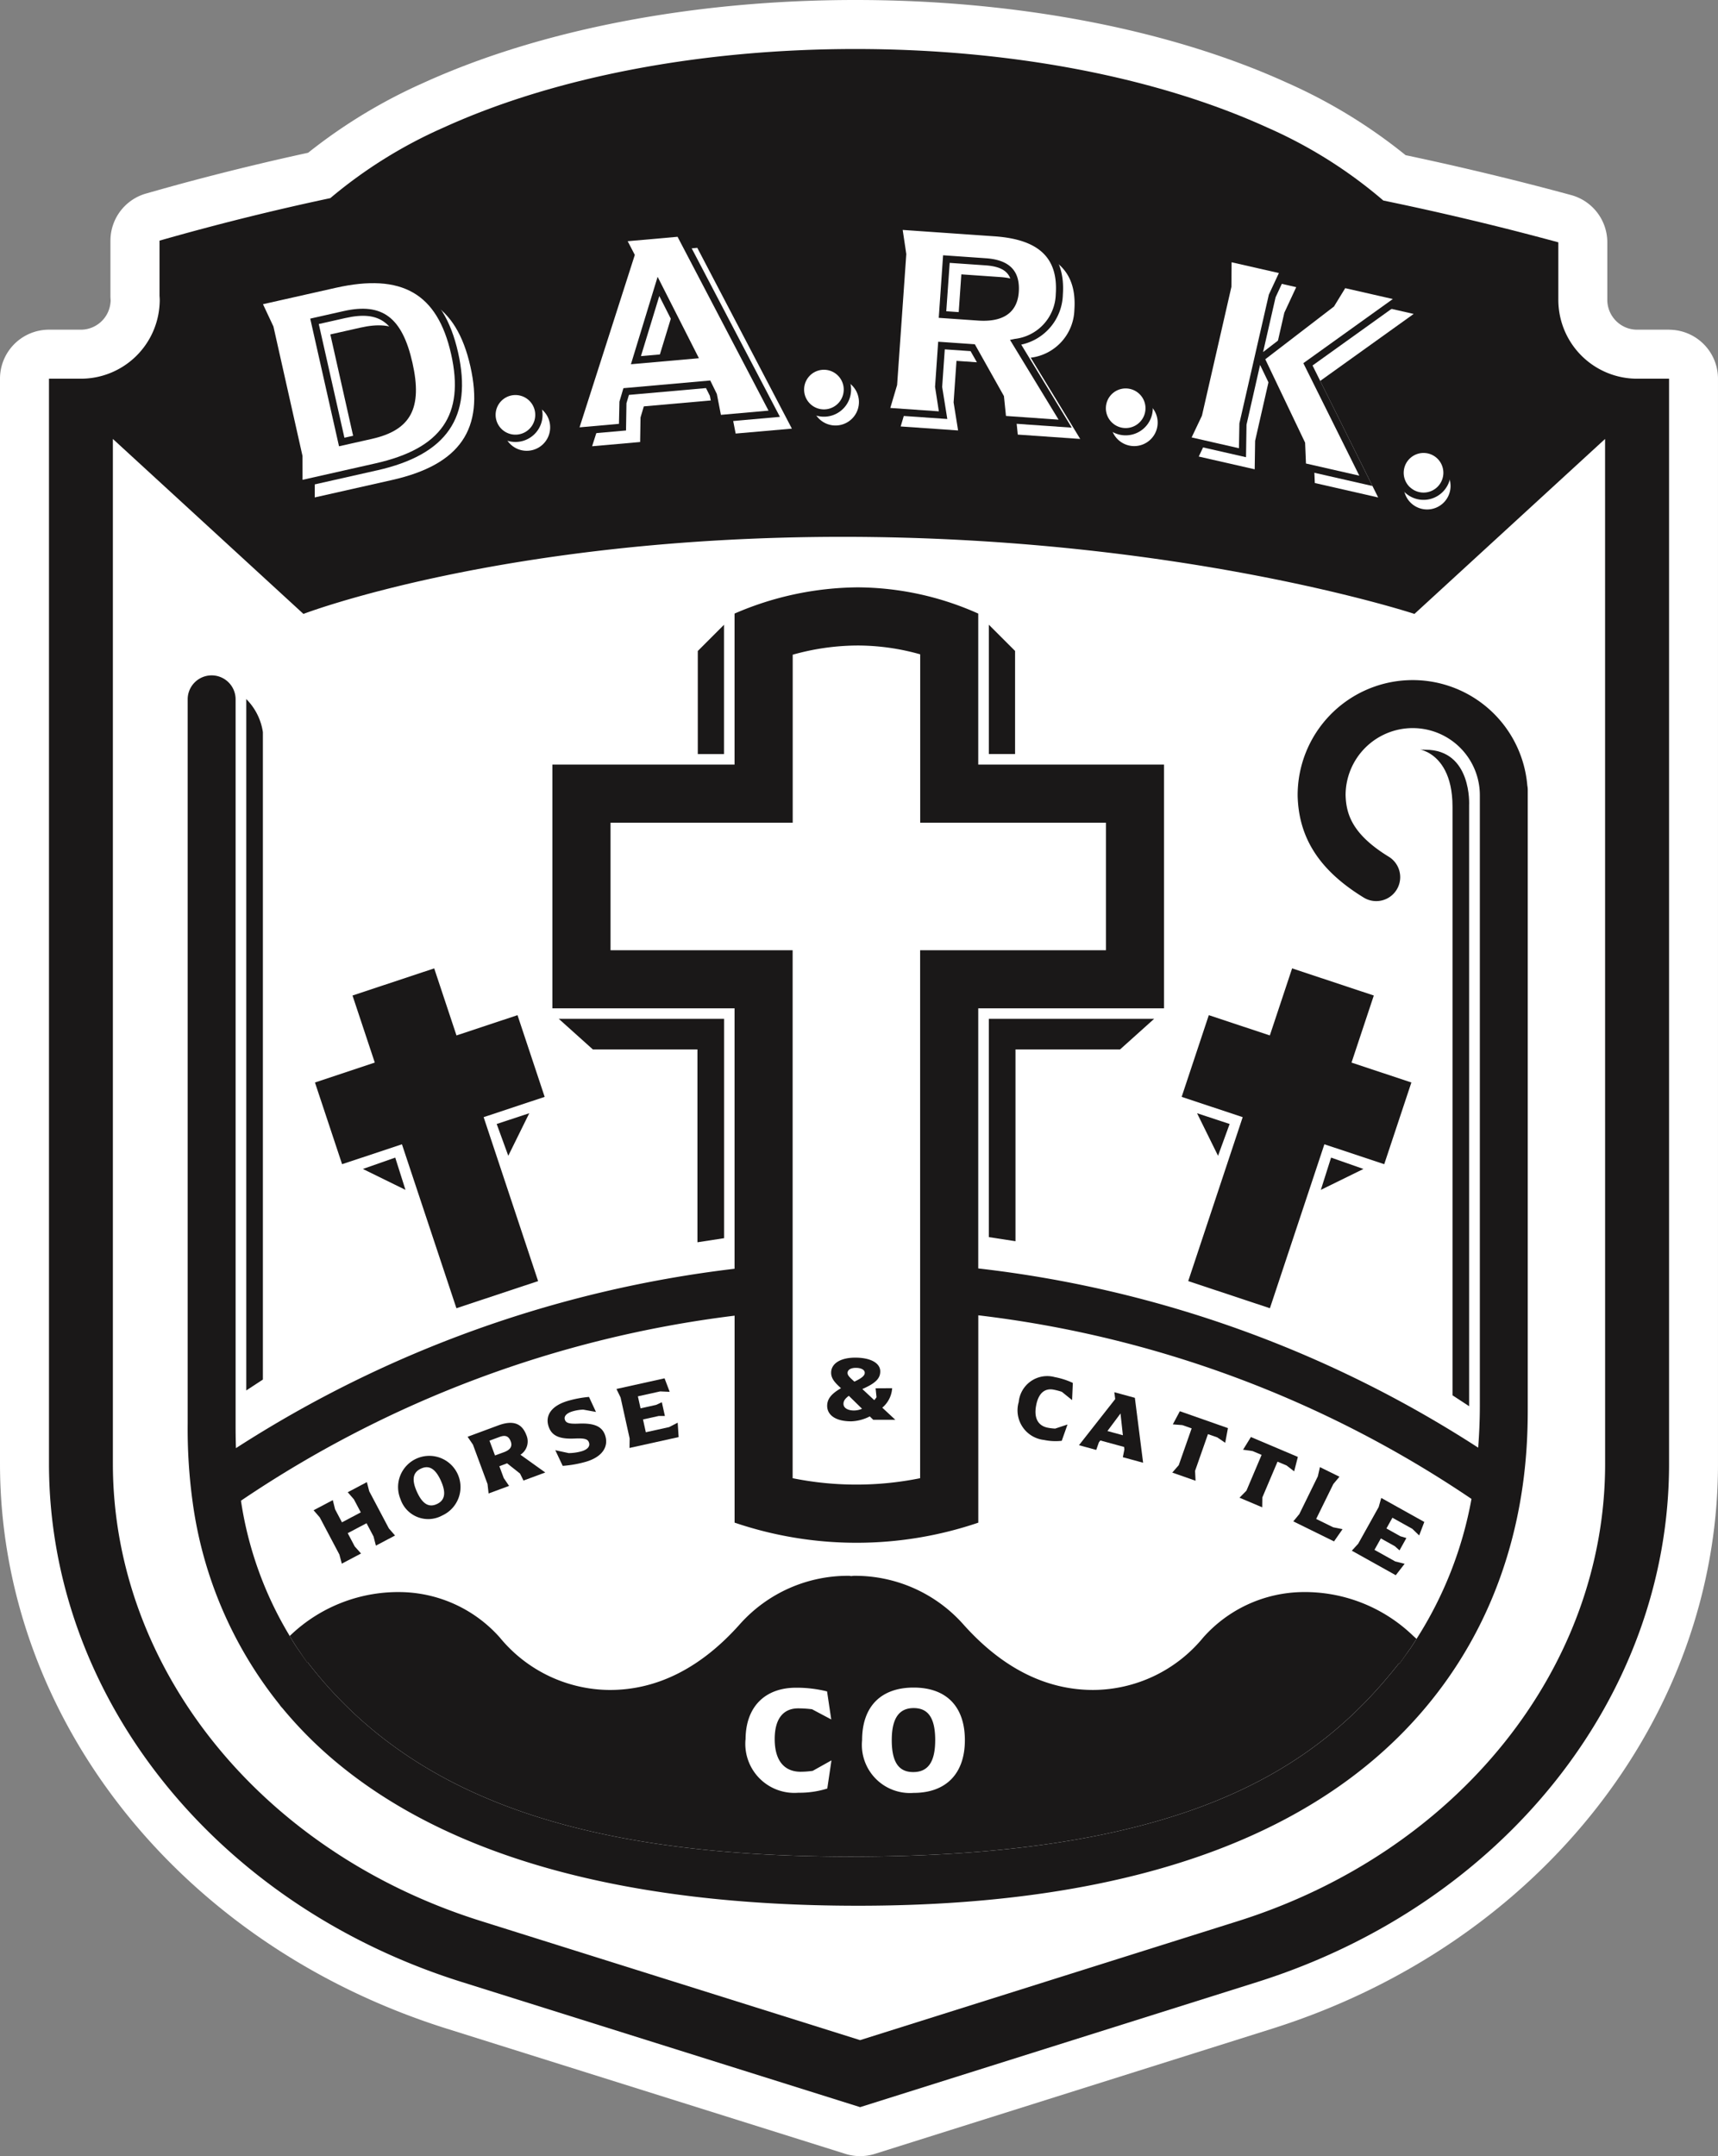<svg id="Group_29" data-name="Group 29" xmlns="http://www.w3.org/2000/svg" xmlns:xlink="http://www.w3.org/1999/xlink" width="139.283" height="174.781" viewBox="0 0 139.283 174.781">
  <rect x="0" y="0" width="139.283" height="174.781" fill="#808080" stroke="none"/>
  <defs>
    <clipPath id="clip-path">
      <rect id="Rectangle_62" data-name="Rectangle 62" width="139.283" height="174.781" fill="none"/>
    </clipPath>
  </defs>
  <g id="Group_28" data-name="Group 28" clip-path="url(#clip-path)">
    <path id="Path_2915" data-name="Path 2915" d="M135.312,26.725H132.7a2.377,2.377,0,0,1-.95-.206,2.428,2.428,0,0,1-1.426-1.941c-.008-.075-.014-.144-.015-.206,0-.039,0-.077,0-.112s0-.077,0-.115v-4.5a3.971,3.971,0,0,0-2.934-3.833q-1.883-.51-3.765-.99c-3.2-.812-6.443-1.565-9.655-2.244a42.8,42.8,0,0,0-9.583-5.857C94.861,2.385,82.424,0,69.352,0S43.843,2.385,34.33,6.717a43.1,43.1,0,0,0-9.351,5.667c-3.145.683-6.318,1.45-9.446,2.283-1.234.328-2.465.672-3.7,1.024a3.972,3.972,0,0,0-2.879,3.818v4.467c0,.072,0,.144.006.215l.01.164c0,.063-.007.125-.013.184a2.415,2.415,0,0,1-1.426,1.978,2.359,2.359,0,0,1-.932.208H3.971A3.971,3.971,0,0,0,0,30.7v87.941c0,20.593,14.556,39,36.22,45.808L68.542,174.6a3.972,3.972,0,0,0,2.383,0l32.182-10.138c21.637-6.816,36.175-25.218,36.175-45.793V30.7a3.971,3.971,0,0,0-3.971-3.971" fill="#fff"/>
    <path id="Path_2916" data-name="Path 2916" d="M139.99,255.214h13.4v17.78l-2.16.332V257.694h-8.478Z" transform="translate(-94.687 -172.623)" fill="#1a1818"/>
    <path id="Path_2917" data-name="Path 2917" d="M261.12,255.214h-13.4v17.694l2.16.332V257.694h8.478Z" transform="translate(-167.552 -172.623)" fill="#1a1818"/>
    <path id="Path_2918" data-name="Path 2918" d="M247.729,166.973V156.49l2.126,2.126v8.356Z" transform="translate(-167.56 -105.848)" fill="#1a1818"/>
    <path id="Path_2919" data-name="Path 2919" d="M176.937,166.983V156.5l-2.126,2.126v8.356Z" transform="translate(-118.239 -105.855)" fill="#1a1818"/>
    <path id="Path_2920" data-name="Path 2920" d="M61.7,231.158V175.115a4.778,4.778,0,0,1,1.347,2.68v52.481Z" transform="translate(-41.734 -118.445)" fill="#1a1818"/>
    <path id="Path_2921" data-name="Path 2921" d="M359.668,240.972V192.264s.255-4.507-3.541-4.507c-1.8,0,2.195-.605,2.195,4.619v47.714Z" transform="translate(-240.563 -126.981)" fill="#1a1818"/>
    <path id="Path_2922" data-name="Path 2922" d="M298.23,246.365l4.948,1.644,1.806-5.436,6.623,2.2L309.8,250.21l4.853,1.613-2.2,6.623-4.853-1.613-4.416,13.29-6.623-2.2,4.416-13.29-4.948-1.644Z" transform="translate(-200.229 -164.073)" fill="#1a1818"/>
    <path id="Path_2923" data-name="Path 2923" d="M299.889,278.855l2.641.872-.94,2.577Z" transform="translate(-202.84 -188.613)" fill="#1a1818"/>
    <path id="Path_2924" data-name="Path 2924" d="M334.354,290.891l-2.624-.921-.829,2.615Z" transform="translate(-223.816 -196.131)" fill="#1a1818"/>
    <path id="Path_2925" data-name="Path 2925" d="M95.322,246.365l-4.948,1.644-1.806-5.436-6.623,2.2,1.806,5.436L78.9,251.823l2.2,6.623,4.853-1.613,4.416,13.29,6.623-2.2-4.416-13.29,4.948-1.644Z" transform="translate(-53.366 -164.073)" fill="#1a1818"/>
    <path id="Path_2926" data-name="Path 2926" d="M127.071,278.855l-2.641.872.94,2.577Z" transform="translate(-84.162 -188.613)" fill="#1a1818"/>
    <path id="Path_2927" data-name="Path 2927" d="M90.908,290.891l2.624-.921.829,2.615Z" transform="translate(-61.489 -196.131)" fill="#1a1818"/>
    <path id="Path_2928" data-name="Path 2928" d="M141.064,39h-.1a6.39,6.39,0,0,1-6.285-5.676,6.441,6.441,0,0,1-.041-.706c0-.018,0-.036,0-.054h0v-4.62q-1.852-.5-3.7-.974-5.252-1.332-10.488-2.414a37.69,37.69,0,0,0-9.419-5.922c-9.006-4.1-20.859-6.36-33.376-6.36s-24.37,2.259-33.376,6.36a38.012,38.012,0,0,0-9.2,5.729q-5.132,1.09-10.222,2.445-1.816.483-3.624,1v4.467c.006.113.017.224.017.338,0,.2-.012.4-.03.59A6.39,6.39,0,0,1,14.9,39H12.271v87.941c0,18.85,13.438,35.736,33.439,42.019l32.322,10.153,32.183-10.138c19.975-6.293,33.4-23.173,33.4-42.005V39Zm-2.632,87.97c0,16.56-11.965,31.455-29.773,37.065L78.03,173.681l-30.768-9.665c-17.831-5.6-29.811-20.5-29.811-37.077V43.883L32.9,58.067s16.282-6.248,43.716-6.248,46.358,6.248,46.358,6.248l15.454-14.184Z" transform="translate(-8.3 -8.301)" fill="#1a1818"/>
    <path id="Path_2929" data-name="Path 2929" d="M350.452,414.539c.27-.351.524-.713.778-1.075q-.4.532-.814,1.059l.036.016" transform="translate(-237.016 -279.661)" fill="#432917"/>
    <path id="Path_2930" data-name="Path 2930" d="M75.572,414.436l.032-.016c-.24-.312-.475-.631-.707-.953.221.325.439.653.675.969" transform="translate(-50.659 -279.663)" fill="#432917"/>
    <path id="Path_2931" data-name="Path 2931" d="M167.707,186.394v42.8a26.033,26.033,0,0,0,10.336,0v-42.8H193.1V176.058H178.043v-13.65a18.7,18.7,0,0,0-5.072-.715,19.59,19.59,0,0,0-5.264.746v13.619h-14.77v10.336h14.77Z" transform="translate(-103.444 -109.367)" fill="#fff"/>
    <path id="Path_2932" data-name="Path 2932" d="M353.049,412.97l0,0c-.038.054-.078.107-.116.161l.119-.158" transform="translate(-238.716 -279.324)" fill="#432917"/>
    <path id="Path_2933" data-name="Path 2933" d="M74.492,412.911c.043.06.088.118.131.178-.041-.061-.085-.12-.126-.181Z" transform="translate(-50.385 -279.284)" fill="#432917"/>
    <path id="Path_2934" data-name="Path 2934" d="M163.932,399.837c-.117-.1-.234-.206-.35-.316a12.643,12.643,0,0,0-9.156-3.469,10.95,10.95,0,0,0-7.787,3.675,11.611,11.611,0,0,1-8.923,4.254c-3.854,0-7.4-1.8-10.549-5.341a11.721,11.721,0,0,0-8.778-3.913h-.065c-.069,0-.134.015-.2.021s-.132-.021-.2-.021h-.066a11.722,11.722,0,0,0-8.777,3.913c-3.146,3.544-6.7,5.342-10.549,5.342a11.611,11.611,0,0,1-8.923-4.254,10.95,10.95,0,0,0-7.787-3.675,12.641,12.641,0,0,0-9.156,3.469c-.029.028-.06.053-.089.081.041.068.079.138.12.206.167.269.329.54.5.8l0,0c.042.06.088.118.131.178.221.325.439.652.675.969l.032-.016c8.382,10.881,22.06,15.751,44.074,15.751,27.507,0,37.856-7.369,44.381-15.646l.036.016c.27-.35.523-.713.777-1.075.04-.053.081-.105.119-.158l0,0c.159-.229.3-.466.456-.7.02-.03.038-.062.057-.093" transform="translate(-49.089 -266.987)" fill="#1a1818"/>
    <path id="Path_2935" data-name="Path 2935" d="M155.626,163.194a9.326,9.326,0,0,0-18.619.8h0c0,.017,0,.034,0,.051.091,3.436,1.794,6.054,5.357,8.237a1.942,1.942,0,0,0,2.03-3.312c-2.989-1.831-3.456-3.482-3.5-4.994a5.442,5.442,0,0,1,10.884.018v49.464c0,1.165-.049,2.3-.135,3.415a94.168,94.168,0,0,0-40.531-14.528V181.26h15.059V161.5H111.112v-12.24a24.148,24.148,0,0,0-9.782-2.126,25.5,25.5,0,0,0-9.975,2.126V161.5H76.585V181.26h14.77v21.111a95.2,95.2,0,0,0-40.422,14.541c-.028-.794-.029-1.473-.029-1.994V156.168a1.943,1.943,0,0,0-3.885,0v58.749a43.353,43.353,0,0,0,.405,6.389,33.361,33.361,0,0,0,7.033,16.383,1.92,1.92,0,0,0,.242.3,33.4,33.4,0,0,0,4.173,4.217c9.259,7.829,23.556,11.8,42.492,11.8,22.739,0,38.678-5.988,47.375-17.8,6.923-9.4,6.923-19.451,6.923-22.753v-49.9a1.97,1.97,0,0,0-.036-.36M81.3,176.549V166.213h14.77V152.594a19.593,19.593,0,0,1,5.264-.746,18.691,18.691,0,0,1,5.072.715v13.65h15.059v10.336H106.4v42.8a26.034,26.034,0,0,1-10.336,0v-42.8H81.3Zm65.35,55.822c-.02.031-.038.063-.057.093-.152.234-.3.471-.456.7l0,0c-.039.053-.08.105-.119.158-.254.362-.507.725-.777,1.075l-.036-.016c-6.525,8.277-16.874,15.646-44.381,15.646-22.014,0-35.693-4.87-44.074-15.751l-.032.016c-.236-.317-.454-.644-.675-.969-.043-.06-.088-.117-.131-.178l0,0c-.176-.263-.338-.534-.5-.8-.042-.068-.079-.138-.12-.206a29.639,29.639,0,0,1-3.954-10.966,91.274,91.274,0,0,1,40.02-15v16.781h.012a30.731,30.731,0,0,0,19.746,0v-16.81A90.238,90.238,0,0,1,151.1,221.028a31.427,31.427,0,0,1-4.453,11.343" transform="translate(-31.803 -99.521)" fill="#1a1818"/>
    <path id="Path_2936" data-name="Path 2936" d="M71.884,87.612l-2.35-10.43-.982-2.073L74.813,73.7c5.549-1.25,8.545.51,9.69,5.591,1.14,5.059-.806,7.956-6.356,9.207l-6.262,1.411Zm5.853-1.67c2.875-.648,3.891-2.165,3.068-5.82-.829-3.677-2.353-4.622-5.228-3.974l-2.429.548,2.2,9.783Z" transform="translate(-46.367 -49.586)" fill="#fff"/>
    <path id="Path_2937" data-name="Path 2937" d="M67.923,84.331,65.572,73.9l-.982-2.074,6.262-1.411c5.549-1.25,8.545.51,9.69,5.591,1.14,5.059-.806,7.956-6.356,9.207l-6.262,1.411Zm5.853-1.67c2.875-.648,3.891-2.165,3.068-5.82-.829-3.677-2.353-4.622-5.228-3.974l-2.429.548,2.2,9.783Z" transform="translate(-43.688 -47.367)" fill="#fff"/>
    <path id="Path_2938" data-name="Path 2938" d="M73.377,84.9l-6.616,1.491,0-2.625L64.423,73.4,63.3,71.028l6.616-1.491c5.667-1.277,8.856.569,10.037,5.811s-.908,8.277-6.575,9.554m-6.036.765,5.909-1.332c5.353-1.206,7.245-3.939,6.136-8.86S75.4,68.9,70.043,70.1l-5.909,1.331.848,1.806,2.357,10.494Zm5.625-3.319-2.668.6L67.966,72.6l2.712-.611c3.13-.705,4.745.51,5.575,4.193.826,3.667-.126,5.454-3.287,6.166m-2.229-.093,2.1-.473c2.832-.638,3.6-2.122,2.848-5.473-.769-3.411-2.046-4.394-4.881-3.755l-2.146.484Z" transform="translate(-42.814 -46.771)" fill="#1a1818"/>
    <path id="Path_2939" data-name="Path 2939" d="M126.19,102.448h0a1.9,1.9,0,1,1,1.374,2.476,1.9,1.9,0,0,1-1.374-2.476" transform="translate(-85.282 -68.428)" fill="#fff"/>
    <path id="Path_2940" data-name="Path 2940" d="M123.052,99.522l.194-.563a1.606,1.606,0,0,1,1.877-1.041l.583.134a1.606,1.606,0,0,1,1.155,2.1l-.2.561a1.607,1.607,0,0,1-1.872,1.029l-.578-.132a1.606,1.606,0,0,1-1.16-2.091" transform="translate(-83.171 -66.202)" fill="#fff"/>
    <path id="Path_2941" data-name="Path 2941" d="M124.041,101.464h0a2.2,2.2,0,1,1,2.561-1.407,2.2,2.2,0,0,1-2.561,1.407m.132-.577h0a1.606,1.606,0,1,0-1.16-2.091,1.606,1.606,0,0,0,1.16,2.091" transform="translate(-82.743 -65.692)" fill="#1a1818"/>
    <path id="Path_2942" data-name="Path 2942" d="M203.893,95.506h0a1.9,1.9,0,1,1,.383,2.805,1.9,1.9,0,0,1-.383-2.805" transform="translate(-137.604 -64.145)" fill="#fff"/>
    <path id="Path_2943" data-name="Path 2943" d="M200.472,92.425l.385-.454a1.606,1.606,0,0,1,2.127-.29l.495.336a1.606,1.606,0,0,1,.314,2.379l-.389.451a1.606,1.606,0,0,1-2.117.28l-.491-.333a1.606,1.606,0,0,1-.324-2.369" transform="translate(-135.338 -61.824)" fill="#fff"/>
    <path id="Path_2944" data-name="Path 2944" d="M200.583,94.811h0a2.2,2.2,0,1,1,2.9-.383,2.2,2.2,0,0,1-2.9.383m.332-.49h0a1.606,1.606,0,1,0-.324-2.369h0a1.606,1.606,0,0,0,.324,2.369" transform="translate(-135.018 -61.411)" fill="#1a1818"/>
    <path id="Path_2945" data-name="Path 2945" d="M278.958,100.418h0a1.9,1.9,0,1,1,2.44,2.919h0a1.9,1.9,0,0,1-2.44-2.919" transform="translate(-188.225 -67.618)" fill="#fff"/>
    <path id="Path_2946" data-name="Path 2946" d="M276.247,96.833l.455-.384a1.607,1.607,0,0,1,2.146.067l.432.413a1.606,1.606,0,0,1-.085,2.4l-.459.38a1.606,1.606,0,0,1-2.135-.075l-.429-.409a1.606,1.606,0,0,1,.074-2.39" transform="translate(-186.463 -64.981)" fill="#fff"/>
    <path id="Path_2947" data-name="Path 2947" d="M275.895,99.259h0a2.2,2.2,0,1,1,2.921.1h0a2.2,2.2,0,0,1-2.921-.1m.409-.428h0a1.606,1.606,0,1,0,.074-2.39,1.607,1.607,0,0,0-.074,2.39" transform="translate(-186.151 -64.575)" fill="#1a1818"/>
    <path id="Path_2948" data-name="Path 2948" d="M352.344,116.307h0a1.9,1.9,0,1,1-.1,2.83,1.9,1.9,0,0,1,.1-2.83" transform="translate(-237.86 -78.368)" fill="#fff"/>
    <path id="Path_2949" data-name="Path 2949" d="M350.871,112.987l.456-.382a1.607,1.607,0,0,1,2.145.073l.431.415a1.606,1.606,0,0,1-.093,2.4l-.46.379a1.606,1.606,0,0,1-2.134-.082l-.427-.411a1.606,1.606,0,0,1,.081-2.39" transform="translate(-236.935 -75.911)" fill="#fff"/>
    <path id="Path_2950" data-name="Path 2950" d="M350.51,115.412h0a2.2,2.2,0,1,1,2.92.112,2.2,2.2,0,0,1-2.92-.112m.41-.427h0A1.606,1.606,0,1,0,351,112.6a1.606,1.606,0,0,0-.081,2.39" transform="translate(-236.623 -75.504)" fill="#1a1818"/>
    <path id="Path_2951" data-name="Path 2951" d="M164.533,76.743l-4.559.4-.381-1.952-.42-.84-6.644.588-.267.9-.032,1.989-3.894.344,4.578-14.281-.723-1.391,4.673-.413Zm-6.562-4.753-2.824-5.568-1.826,5.98Z" transform="translate(-100.333 -41.997)" fill="#fff"/>
    <path id="Path_2952" data-name="Path 2952" d="M160.108,73.013l-4.559.4-.381-1.952-.42-.84-6.644.588-.267.9-.032,1.989-3.894.344,4.578-14.281-.723-1.391,4.673-.413Zm-6.562-4.753-2.824-5.568-1.826,5.98Z" transform="translate(-97.34 -39.474)" fill="#fff"/>
    <path id="Path_2953" data-name="Path 2953" d="M159.708,72.623l-5.257.465-.423-2.171-.314-.627-6.248.553-.2.672-.036,2.212-4.595.406,4.675-14.584-.868-1.67,5.3-.469Zm-4.785-.163,3.861-.342-7.375-14.092-4.044.358.578,1.111-4.48,13.978,3.194-.283.039-1.8.323-1.092,7.04-.623.535,1.093ZM153.14,67.87l-5.512.488,2.164-7.088Zm-4.7-.171,3.788-.335-2.3-4.537Z" transform="translate(-96.477 -38.831)" fill="#1a1818"/>
    <path id="Path_2954" data-name="Path 2954" d="M240.2,76.473l-5.062-.352-.189-1.853L232.7,70.32l-2.531-.176-.234,3.368.364,2.273-4.655-.324.653-2.2.734-10.554-.343-2.249,7.8.542c3.864.269,5.446,2.014,5.239,5a4.029,4.029,0,0,1-3.54,3.887Zm-7.051-8.643c1.808.126,2.9-.5,3-2.039.105-1.514-.588-2.312-2.4-2.438l-3.187-.222-.313,4.5Z" transform="translate(-152.624 -40.891)" fill="#fff"/>
    <path id="Path_2955" data-name="Path 2955" d="M236.431,72.638l-5.062-.352-.189-1.853-2.246-3.948-2.531-.176-.234,3.368.364,2.273-4.655-.324.653-2.2.735-10.554-.343-2.249,7.8.542c3.864.269,5.446,2.014,5.239,5a4.029,4.029,0,0,1-3.54,3.887Zm-7.051-8.643c1.808.126,2.9-.5,3-2.039.106-1.515-.588-2.312-2.4-2.438L226.8,59.3l-.313,4.5Z" transform="translate(-150.074 -38.296)" fill="#fff"/>
    <path id="Path_2956" data-name="Path 2956" d="M236.175,72.311l-5.859-.408-.207-2.033-2.14-3.762-2.09-.145-.212,3.047.416,2.6-5.375-.374.746-2.516.73-10.491-.393-2.573,8.155.568c3.879.27,5.732,2.054,5.506,5.3a4.264,4.264,0,0,1-3.375,4.056Zm-5.335-.948,4.266.3-3.939-6.467.4-.082a3.744,3.744,0,0,0,3.31-3.624c.205-2.95-1.374-4.44-4.972-4.69l-7.438-.517.292,1.957-.745,10.616-.551,1.859,3.935.274L225.09,69l.254-3.655,2.972.207,2.359,4.2Zm-2.271-7.733-3.179-.221.352-5.072,3.473.242c1.912.133,2.783,1.031,2.663,2.745-.08,1.152-.719,2.487-3.31,2.306M226,62.875l2.605.181c1.723.12,2.6-.46,2.7-1.772.1-1.4-.519-2.019-2.129-2.131l-2.9-.2Z" transform="translate(-149.283 -37.644)" fill="#1a1818"/>
    <path id="Path_2957" data-name="Path 2957" d="M301.305,81.41l2.368-10.385.007-2.291,4.536,1.035-.964,2.072-2.368,10.385-.035,2.308L300.314,83.5Zm8.337,2.322-3.3-6.858,5.757-4.419.947-1.585,4.692,1.07-7.578,5.43,4.7,9.447-5.136-1.171Z" transform="translate(-203.128 -46.491)" fill="#fff"/>
    <path id="Path_2958" data-name="Path 2958" d="M298.234,77.25,300.6,66.865l.008-2.291,4.537,1.034-.964,2.073-2.368,10.385-.035,2.308-4.537-1.035Zm8.336,2.322-3.3-6.858,5.757-4.419.946-1.585,4.692,1.07-7.578,5.431,4.7,9.447-5.136-1.171Z" transform="translate(-201.05 -43.677)" fill="#fff"/>
    <path id="Path_2959" data-name="Path 2959" d="M311.447,82.315,305.5,80.959l-.085-2.075L302.338,72.5l-1.1,4.845-.04,2.636-5.237-1.194,1.132-2.388,2.354-10.323.008-2.62,5.239,1.194-1.1,2.37-1.012,4.436,5.359-4.114,1.026-1.718,5.524,1.26-7.9,5.662Zm-5.389-1.823,4.325.986-4.537-9.12,7.255-5.2-3.86-.88-.911,1.486-5.57,4.276,3.228,6.76Zm-9.27-2.114,3.836.875.036-2.011L303.049,66.8l.814-1.748-3.835-.874-.014,1.992-2.389,10.445Z" transform="translate(-200.18 -42.918)" fill="#1a1818"/>
    <path id="Path_2960" data-name="Path 2960" d="M186.779,426.976c0-2.745,1.652-4.215,4.081-4.215a10.14,10.14,0,0,1,2.526.3l.339,2.272-1.555-.826a9.111,9.111,0,0,0-1.129-.072c-1.082,0-1.9.692-1.9,2.49,0,1.834.85,2.648,2.1,2.648a6.977,6.977,0,0,0,.984-.074l1.518-.849-.339,2.284a7.5,7.5,0,0,1-2.345.34,3.977,3.977,0,0,1-4.287-4.3" transform="translate(-126.334 -285.949)" fill="#fff"/>
    <path id="Path_2961" data-name="Path 2961" d="M215.975,426.987c0-2.733,1.53-4.263,4.178-4.263s4.154,1.53,4.154,4.263-1.543,4.275-4.154,4.275a3.9,3.9,0,0,1-4.178-4.275m5.927,0c0-1.907-.644-2.6-1.749-2.6-1.082,0-1.774.692-1.774,2.6s.656,2.587,1.737,2.587c1.105,0,1.785-.679,1.785-2.587" transform="translate(-146.082 -285.924)" fill="#fff"/>
    <path id="Path_2962" data-name="Path 2962" d="M80.642,377.134l-1.592-3.012-.5-.576,1.558-.823.185.745.558,1.056,1.526-.807-.558-1.056-.5-.576,1.551-.82.192.741,1.592,3.012.5.575-1.552.82-.191-.741-.568-1.075-1.525.806.568,1.075.511.573-1.558.823Z" transform="translate(-53.127 -251.119)" fill="#1a1818"/>
    <path id="Path_2963" data-name="Path 2963" d="M99.692,367.811a2.531,2.531,0,1,1,3.38,1.325,2.368,2.368,0,0,1-3.38-1.325m3.282-1.479c-.476-1.056-1.005-1.279-1.617-1s-.809.826-.334,1.881,1.008,1.269,1.607,1,.819-.822.343-1.878" transform="translate(-67.222 -246.284)" fill="#1a1818"/>
    <path id="Path_2964" data-name="Path 2964" d="M123.441,360.448l-1.764.653-.28-.565-1.048-.831-.629.233.356.961.432.635-1.66.615-.086-.763-1.184-3.2-.432-.634,2.49-.923c1.225-.454,1.93-.141,2.279.8a1.286,1.286,0,0,1-.485,1.58ZM120.1,358.8c.484-.18.7-.455.543-.87s-.415-.546-.9-.367l-.823.305.446,1.2Z" transform="translate(-79.236 -241.083)" fill="#1a1818"/>
    <path id="Path_2965" data-name="Path 2965" d="M138.418,355.5l-.6-1.269,1.084.234a3.941,3.941,0,0,0,1.048-.148c.488-.143.69-.4.605-.686s-.306-.386-1.141-.348c-1.243.06-1.911-.2-2.157-1.032s.222-1.618,1.58-2.019a8.82,8.82,0,0,1,1.712-.321l.566,1.217-1.032-.187a3.466,3.466,0,0,0-.872.142c-.453.134-.7.377-.625.646s.283.385,1.117.347c1.29-.058,1.945.233,2.174,1.011.263.891-.281,1.705-1.592,2.084a9.263,9.263,0,0,1-1.871.329" transform="translate(-92.798 -236.672)" fill="#1a1818"/>
    <path id="Path_2966" data-name="Path 2966" d="M159.4,348.851l.077,1.169-3.983.881.012-.766-.736-3.327-.334-.689,3.9-.863.416,1.094-.77-.034-1.808.4.215.973,1.268-.281.459-.215.247,1.117-.507,0-1.268.28.229,1.037,1.887-.417Z" transform="translate(-104.458 -233.525)" fill="#1a1818"/>
    <path id="Path_2967" data-name="Path 2967" d="M210.948,345.113l-.28-.273a3.549,3.549,0,0,1-1.5.4c-1.335,0-1.954-.553-1.954-1.254,0-.539.31-.966,1.121-1.431-.442-.406-.8-.752-.8-1.254,0-.752.767-1.224,1.954-1.224,1.224,0,2.028.427,2.028,1.114,0,.531-.31.936-1.453,1.43l.966.9a1.568,1.568,0,0,0,.184-.236l-.074-.723,1.342-.008a2.251,2.251,0,0,1-.8,1.578l1.055.981Zm-.907-.893-1.069-1.047c-.3.214-.435.413-.435.642-.007.317.31.546.855.546a1.681,1.681,0,0,0,.649-.14m-1.173-2.9c0,.2.177.362.553.7.6-.281.84-.487.84-.716s-.265-.4-.722-.4c-.472,0-.672.2-.672.413" transform="translate(-140.153 -230.022)" fill="#1a1818"/>
    <path id="Path_2968" data-name="Path 2968" d="M255.069,346.859a2.32,2.32,0,0,1,2.918-2.04,6.143,6.143,0,0,1,1.47.472l-.06,1.393-.831-.671a5.4,5.4,0,0,0-.665-.174c-.644-.125-1.209.194-1.416,1.265-.212,1.093.2,1.676.946,1.82a4.171,4.171,0,0,0,.595.07l1-.331-.467,1.321a4.539,4.539,0,0,1-1.436-.068,2.414,2.414,0,0,1-2.058-3.057" transform="translate(-172.48 -233.188)" fill="#1a1818"/>
    <path id="Path_2969" data-name="Path 2969" d="M275.5,354.465l-1.644-.448.126-.631-.023-.2-1.928-.526-.119.159-.212.607-1.4-.382,2.938-3.74-.071-.555,1.665.454Zm-1.64-2.228-.192-1.765-1.061,1.423Z" transform="translate(-182.825 -235.891)" fill="#1a1818"/>
    <path id="Path_2970" data-name="Path 2970" d="M296.578,355.361l-1.045,2.979.039.8-1.886-.661.525-.605,1.045-2.979-.752-.264-.775-.061.569-1.066,3.9,1.369-.222,1.189-.644-.437Z" transform="translate(-198.645 -239.106)" fill="#1a1818"/>
    <path id="Path_2971" data-name="Path 2971" d="M313.6,361.97l-1.23,2.9-.012.8-1.839-.779.561-.571,1.23-2.9-.733-.31-.77-.11.635-1.028,3.807,1.612-.3,1.171-.615-.477Z" transform="translate(-210.028 -243.482)" fill="#1a1818"/>
    <path id="Path_2972" data-name="Path 2972" d="M327.985,372.531l-.693.992-3.3-1.624.488-.591,1.5-3.059.17-.747,1.583.778-.494.588-1.393,2.834,1.378.677Z" transform="translate(-219.14 -248.572)" fill="#1a1818"/>
    <path id="Path_2973" data-name="Path 2973" d="M342.94,380.564l-.718.925-3.562-1.987.517-.565,1.66-2.975.208-.737,3.491,1.947-.416,1.094-.554-.537-1.616-.9-.485.87,1.133.632.485.144-.557,1-.378-.337-1.134-.632-.518.927,1.688.941Z" transform="translate(-229.064 -253.797)" fill="#1a1818"/>
  </g>
</svg>
